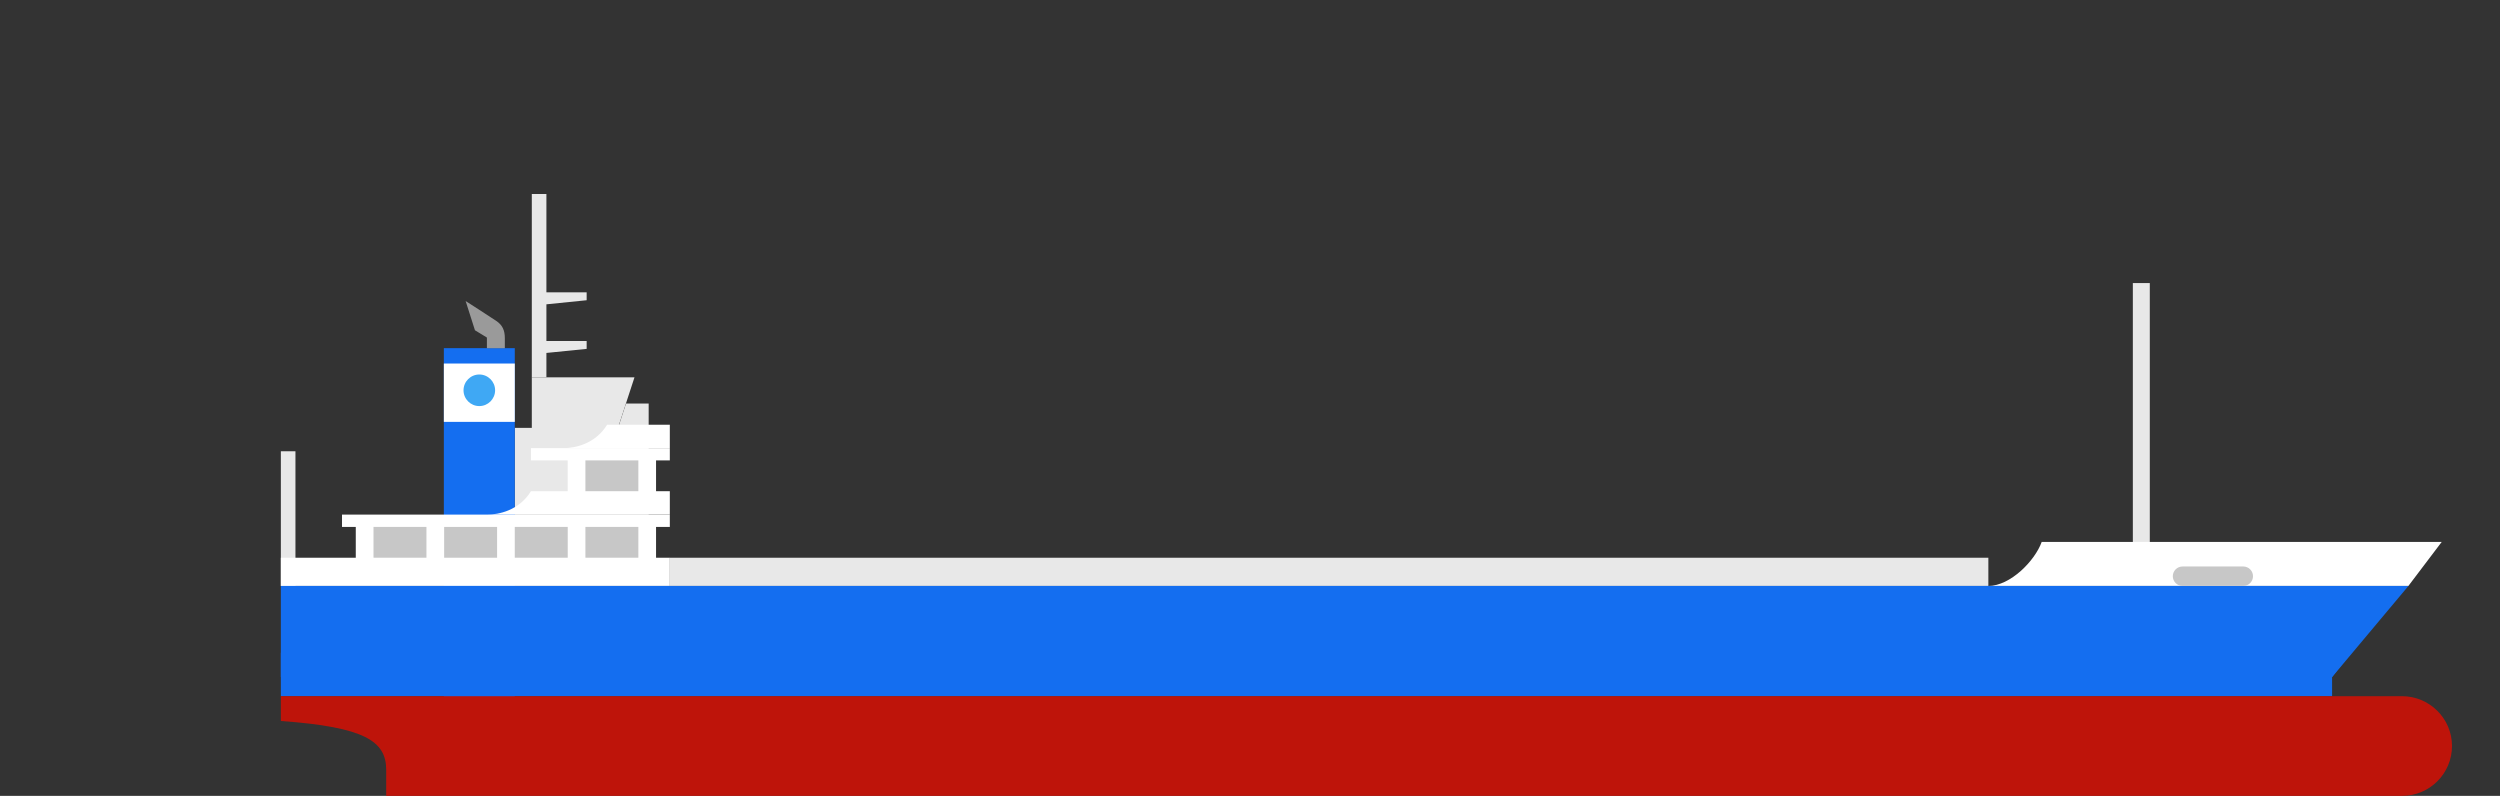 <svg id="_レイヤー_2" data-name="レイヤー 2" xmlns="http://www.w3.org/2000/svg" viewBox="0 0 606.28 193"><rect x="0" y="0" width="606.28" height="193" fill="#333333" stroke="none"/><defs><style>.cls-4,.cls-5,.cls-7,.cls-8{stroke-width:0}.cls-7{fill:#fff}.cls-4{fill:#146ef0}.cls-5{fill:#c7c7c7}.cls-8{fill:#e8e8e8}</style></defs><g id="main"><path class="cls-8" d="M517.24 68.65h4.11v70.89h-4.11zm-354.8 66.6H482.2v6.85H162.44zm-5.13-10.45V97.86h-5.49l-1.93 5.9h-25.05v21.04h32.47z"/><path class="cls-8" d="M148.71 107.3l5.16-15.79h-24.9v15.79h19.74z"/><path class="cls-4" d="M107.64 84.43h17.2v87.07h-17.2z"/><path class="cls-7" d="M107.64 88.16h17.2v14.15h-17.2z"/><path d="M112.92 73l2.26 7.09 2.9 1.77v2.58h4.35v-2.4c0-1.92-.56-3.19-2.07-4.21-1.71-1.15-7.43-4.82-7.43-4.82z" fill="#9a9a9a" stroke-width="0"/><path class="cls-8" d="M128.97 47.04h3.54v44.47h-3.54zm-60.86 62.39h3.54v32.68h-3.54zm74.16-24.82l-9.76.98v-2.9h9.76v1.92zm0-11.8l-9.76.99v-2.9h9.76v1.91z"/><path class="cls-7" d="M162.44 127.78v-2.98h-79.5v2.98h3.34v7.47H68.11v6.85h94.33v-6.85h-3.34v-7.47h3.34zm332.69 3.65c-1.63 4.57-7.61 10.67-12.93 10.67h101.86l8.08-10.67h-97.01z"/><path class="cls-5" d="M90.58 127.78h12.84v7.47H90.58z"/><path class="cls-4" d="M486.89 142.1H68.11v22.08h497.46l18.5-22.08H486.9z"/><path class="cls-5" d="M141.97 127.78h12.84v7.47h-12.84zm-17.13 0h12.84v7.47h-12.84z"/><path class="cls-7" d="M162.44 111.66v-2.98h-33.68v2.98h8.91v7.47h-8.91c-2.89 4.69-7.84 5.67-10.6 5.67h44.28v-5.67h-3.34v-7.47h3.34z"/><path class="cls-7" d="M147.23 103.01c-2.89 4.69-7.84 5.67-10.6 5.67h25.81v-5.67h-15.21z"/><path class="cls-5" d="M141.97 111.66h12.84v7.47h-12.84zm-34.26 16.12h12.84v7.47h-12.84zm436.31 14.32h-14.73c-1.3 0-2.36-1.06-2.36-2.36s1.06-2.36 2.36-2.36h14.73c1.3 0 2.36 1.06 2.36 2.36s-1.06 2.36-2.36 2.36z"/><path class="cls-4" d="M570.03 158.29H68.11v10.55h497.45v-4.65l4.47-5.9z"/><path d="M116.24 98.48c-2.11 0-3.83-1.72-3.83-3.83s1.72-3.83 3.83-3.83 3.83 1.72 3.83 3.83-1.72 3.83-3.83 3.83z" fill="#3fa8f4" stroke-width="0"/><path d="M582.51 168.83H68.11v6.02c20.28 1.46 25.55 4.86 25.55 11.84V193h488.9c6.67 0 12.08-5.42 12.08-12.09s-5.47-12.08-12.14-12.08z" fill="#be140a" stroke-width="0"/></g></svg>